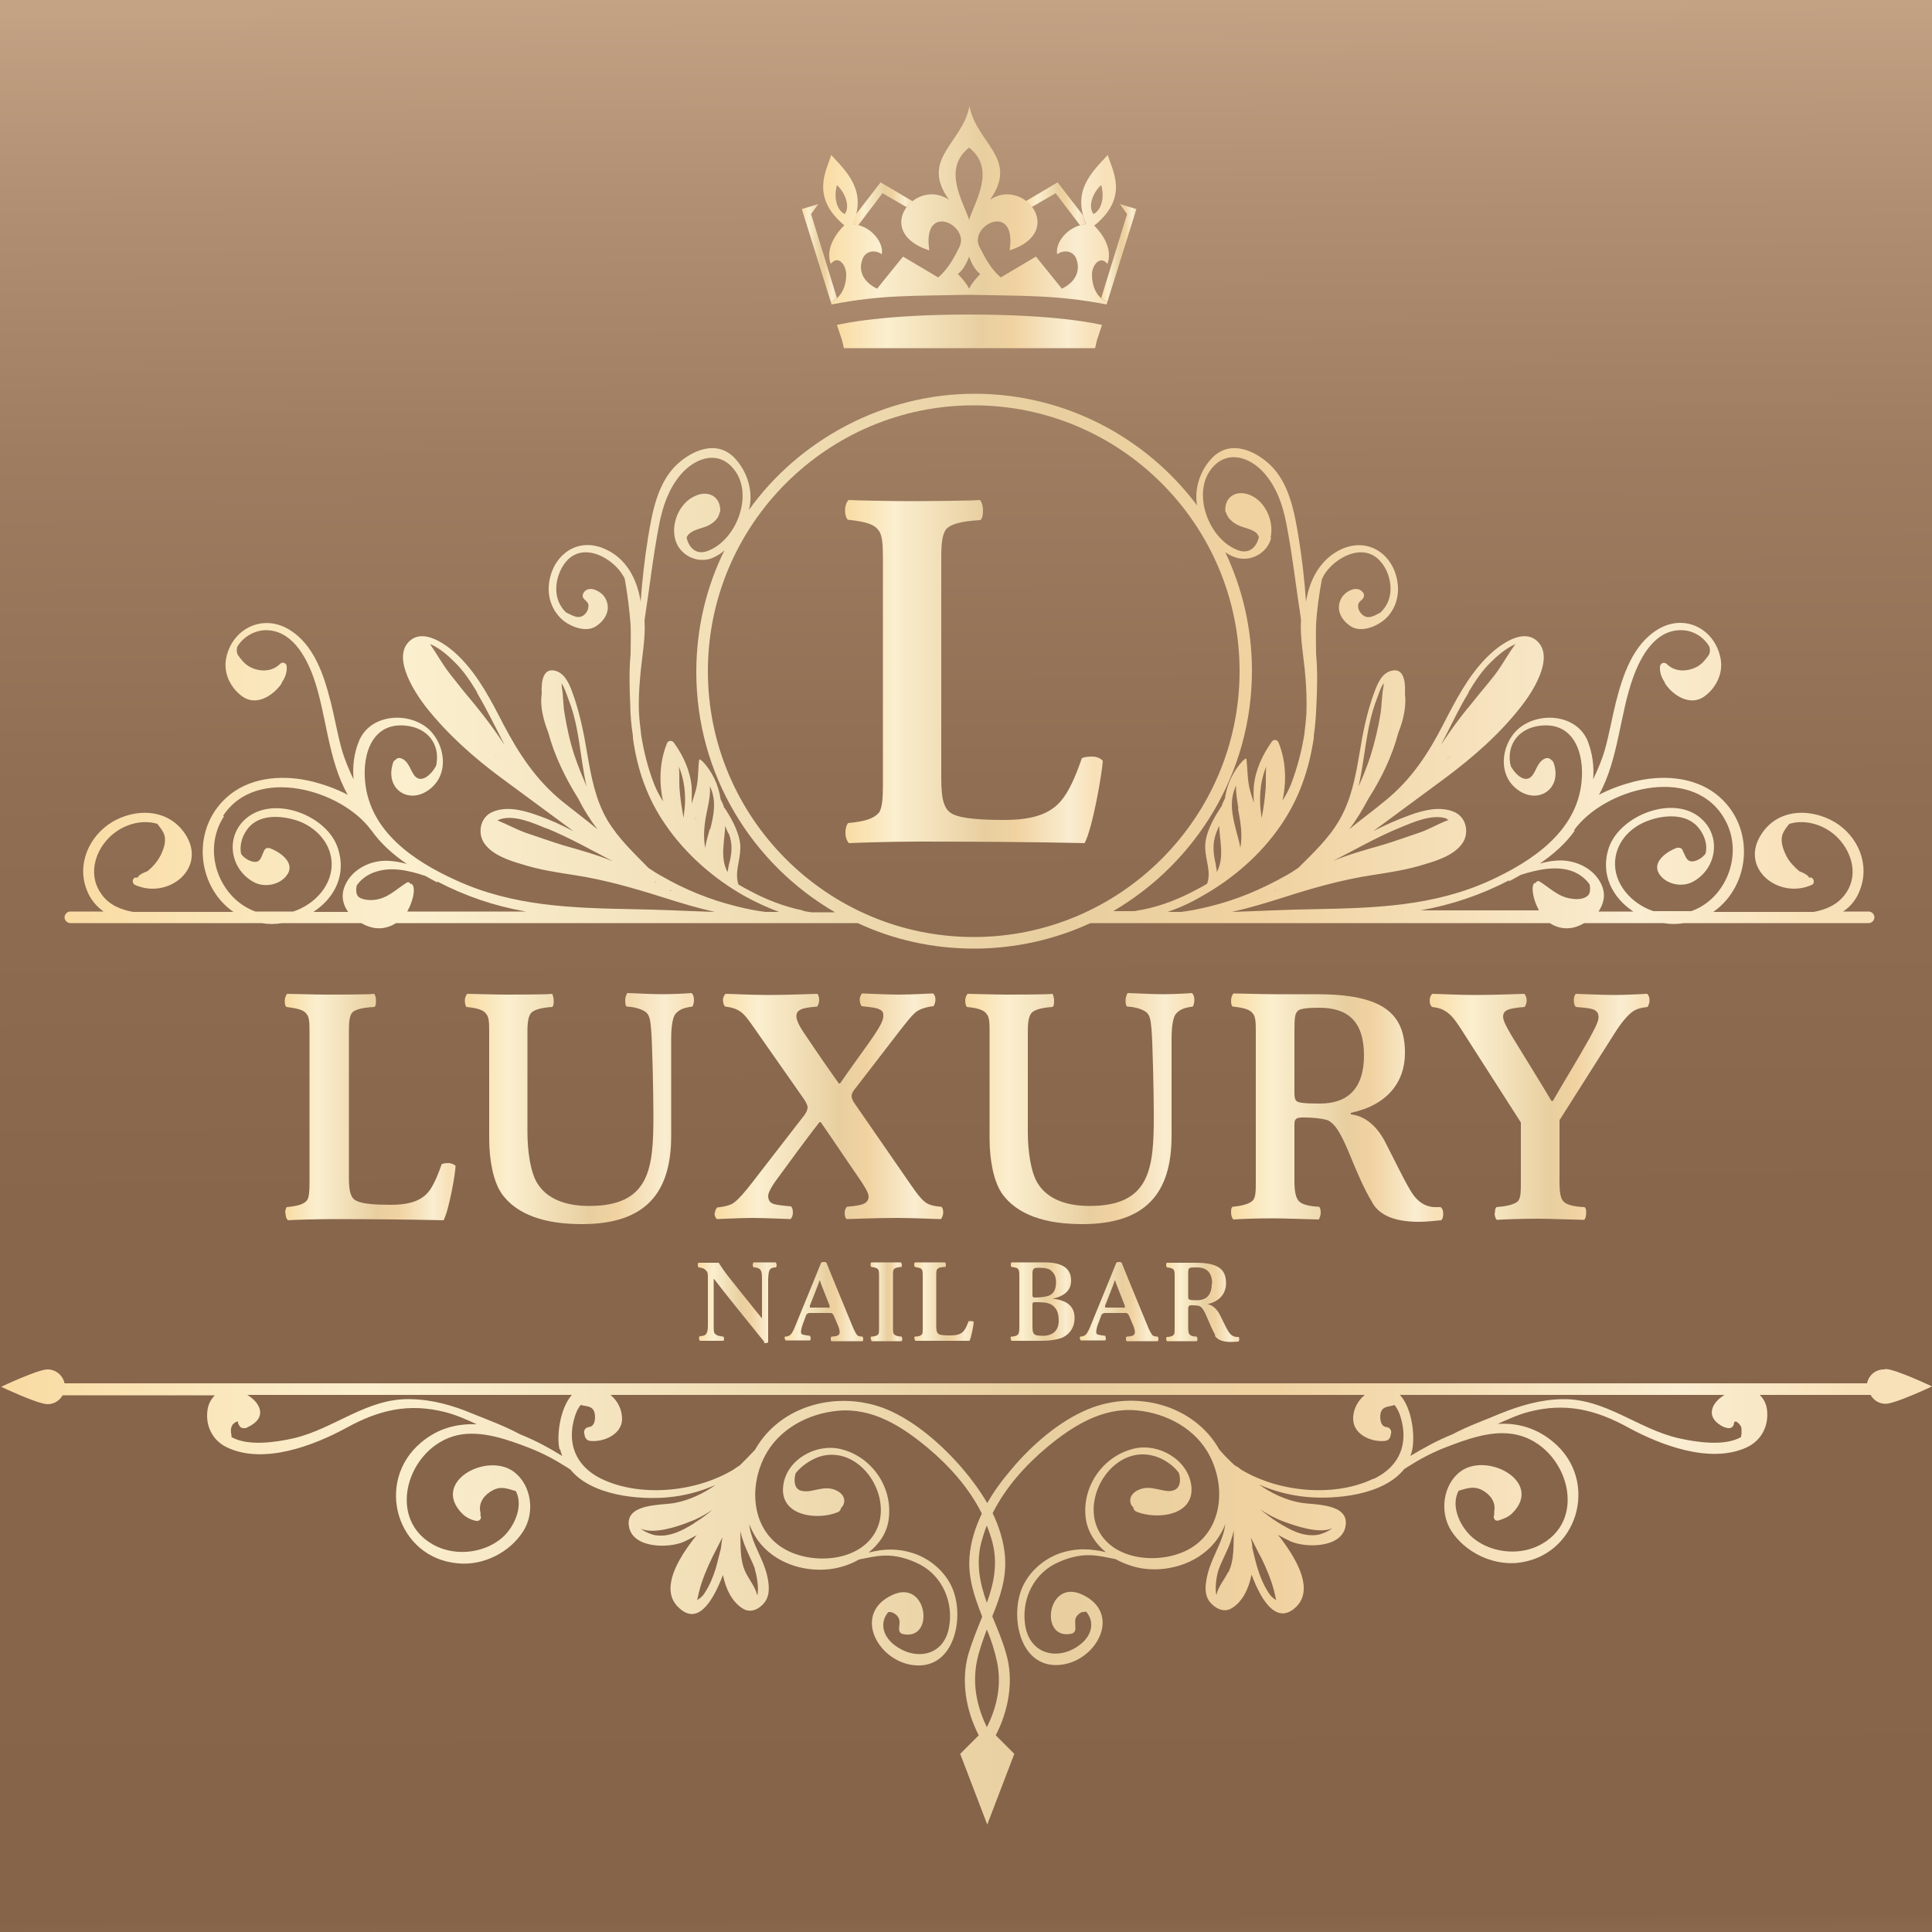 <?xml version="1.0" encoding="UTF-8"?>
<svg id="Layer_1" data-name="Layer 1" xmlns="http://www.w3.org/2000/svg" xmlns:xlink="http://www.w3.org/1999/xlink" viewBox="0 0 50 50">
  <rect x="0" y="0" width="50" height="50" fill="#333333" stroke="none"/>
  <defs>
    <style>
      .cls-1 {
        fill: url(#linear-gradient-12);
      }

      .cls-1, .cls-2, .cls-3, .cls-4, .cls-5, .cls-6, .cls-7, .cls-8, .cls-9, .cls-10, .cls-11, .cls-12, .cls-13, .cls-14, .cls-15, .cls-16, .cls-17, .cls-18, .cls-19, .cls-20, .cls-21, .cls-22, .cls-23 {
        stroke-width: 0px;
      }

      .cls-2 {
        fill: url(#linear-gradient-17);
      }

      .cls-3 {
        fill: url(#linear-gradient-19);
      }

      .cls-4 {
        fill: url(#linear-gradient);
      }

      .cls-5 {
        fill: url(#linear-gradient-21);
      }

      .cls-6 {
        fill: url(#linear-gradient-6);
      }

      .cls-7 {
        fill: url(#linear-gradient-15);
      }

      .cls-8 {
        fill: url(#linear-gradient-11);
      }

      .cls-9 {
        fill: url(#linear-gradient-5);
      }

      .cls-10 {
        fill: url(#linear-gradient-13);
      }

      .cls-11 {
        fill: url(#linear-gradient-23);
      }

      .cls-12 {
        fill: url(#linear-gradient-16);
      }

      .cls-13 {
        fill: url(#linear-gradient-22);
      }

      .cls-14 {
        fill: url(#linear-gradient-20);
      }

      .cls-15 {
        fill: url(#linear-gradient-14);
      }

      .cls-16 {
        fill: url(#linear-gradient-2);
      }

      .cls-17 {
        fill: url(#linear-gradient-7);
      }

      .cls-18 {
        fill: url(#linear-gradient-3);
      }

      .cls-19 {
        fill: url(#linear-gradient-9);
      }

      .cls-20 {
        fill: url(#linear-gradient-8);
      }

      .cls-21 {
        fill: url(#linear-gradient-18);
      }

      .cls-22 {
        fill: url(#linear-gradient-10);
      }

      .cls-23 {
        fill: url(#linear-gradient-4);
      }
    </style>
    <linearGradient id="linear-gradient" x1="24.84" y1="-4.93" x2="25.3" y2="79.02" gradientUnits="userSpaceOnUse">
      <stop offset="0" stop-color="#dbb99a"/>
      <stop offset=".04" stop-color="#caa88a"/>
      <stop offset=".12" stop-color="#b08f72"/>
      <stop offset=".2" stop-color="#9d7c60"/>
      <stop offset=".3" stop-color="#8f6e53"/>
      <stop offset=".43" stop-color="#87664c"/>
      <stop offset=".65" stop-color="#85644a"/>
      <stop offset=".76" stop-color="#dbb99a"/>
      <stop offset=".77" stop-color="#c5a385"/>
      <stop offset=".78" stop-color="#a68469"/>
      <stop offset=".79" stop-color="#8f6d53"/>
      <stop offset=".81" stop-color="#7e5c43"/>
      <stop offset=".82" stop-color="#745239"/>
      <stop offset=".84" stop-color="#714f37"/>
      <stop offset=".92" stop-color="#dbb99a"/>
      <stop offset="1" stop-color="#dbb895"/>
    </linearGradient>
    <linearGradient id="linear-gradient-2" x1="1.64" y1="17.36" x2="48.52" y2="17.36" gradientUnits="userSpaceOnUse">
      <stop offset="0" stop-color="#f9dba2"/>
      <stop offset=".19" stop-color="#fbefcf"/>
      <stop offset=".54" stop-color="#e8cfa0"/>
      <stop offset=".66" stop-color="#f0d2a0"/>
      <stop offset=".87" stop-color="#faedd1"/>
      <stop offset=".96" stop-color="#f8e1b9"/>
    </linearGradient>
    <linearGradient id="linear-gradient-3" x1=".04" y1="41.33" x2="49.96" y2="41.33" xlink:href="#linear-gradient-2"/>
    <linearGradient id="linear-gradient-4" x1="20.75" y1="6.55" x2="21.66" y2="6.55" xlink:href="#linear-gradient-2"/>
    <linearGradient id="linear-gradient-5" x1="22.06" y1="5.27" x2="23.62" y2="5.27" xlink:href="#linear-gradient-2"/>
    <linearGradient id="linear-gradient-6" x1="28.5" y1="6.55" x2="29.42" y2="6.55" xlink:href="#linear-gradient-2"/>
    <linearGradient id="linear-gradient-7" x1="26.54" y1="5.27" x2="28.11" y2="5.27" xlink:href="#linear-gradient-2"/>
    <linearGradient id="linear-gradient-8" x1="21.65" y1="8.57" x2="28.52" y2="8.57" xlink:href="#linear-gradient-2"/>
    <linearGradient id="linear-gradient-9" x1="21.29" y1="5.33" x2="28.88" y2="5.33" xlink:href="#linear-gradient-2"/>
    <linearGradient id="linear-gradient-10" x1="21.87" y1="17.36" x2="28.55" y2="17.36" xlink:href="#linear-gradient-2"/>
    <linearGradient id="linear-gradient-11" x1="7.37" y1="28.64" x2="11.78" y2="28.64" xlink:href="#linear-gradient-2"/>
    <linearGradient id="linear-gradient-12" x1="12.02" y1="28.69" x2="17.97" y2="28.69" xlink:href="#linear-gradient-2"/>
    <linearGradient id="linear-gradient-13" x1="18.5" y1="28.64" x2="24.42" y2="28.64" xlink:href="#linear-gradient-2"/>
    <linearGradient id="linear-gradient-14" x1="24.97" y1="28.69" x2="30.92" y2="28.69" xlink:href="#linear-gradient-2"/>
    <linearGradient id="linear-gradient-15" x1="31.86" y1="28.66" x2="37.35" y2="28.66" xlink:href="#linear-gradient-2"/>
    <linearGradient id="linear-gradient-16" x1="37" y1="28.64" x2="42.71" y2="28.64" xlink:href="#linear-gradient-2"/>
    <linearGradient id="linear-gradient-17" x1="18.07" y1="33.71" x2="20.12" y2="33.71" xlink:href="#linear-gradient-2"/>
    <linearGradient id="linear-gradient-18" x1="20.3" y1="33.68" x2="22.32" y2="33.68" xlink:href="#linear-gradient-2"/>
    <linearGradient id="linear-gradient-19" x1="22.53" y1="33.69" x2="23.33" y2="33.69" xlink:href="#linear-gradient-2"/>
    <linearGradient id="linear-gradient-20" x1="23.65" y1="33.69" x2="25.18" y2="33.69" xlink:href="#linear-gradient-2"/>
    <linearGradient id="linear-gradient-21" x1="26.15" y1="33.69" x2="27.8" y2="33.69" xlink:href="#linear-gradient-2"/>
    <linearGradient id="linear-gradient-22" x1="27.94" y1="33.68" x2="29.97" y2="33.68" xlink:href="#linear-gradient-2"/>
    <linearGradient id="linear-gradient-23" x1="30.18" y1="33.7" x2="32.08" y2="33.7" xlink:href="#linear-gradient-2"/>
  </defs>
  <rect class="cls-4" x="0" width="50" height="50"/>
  <g>
    <path class="cls-16" d="m1.8,23.89h4.97c.17.03.35.03.53,0h2.05c.12.07.26.12.38.13.18.02.36-.03.52-.13h11.95c.92.43,1.94.66,3.01.66s2.1-.24,3.01-.66h11.89c.15.1.33.15.51.13.13-.01.26-.06.38-.13h2.05c.18.03.36.03.53,0h4.78c.08,0,.15-.07.15-.15s-.07-.15-.15-.15h-.66c.21-.14.38-.35.47-.66.21-.69-.17-1.41-.81-1.72-.62-.3-1.37-.24-1.77.37-.59.88.43,1.71,1.3,1.32.08-.03.06-.17-.02-.19-.02,0-.04,0-.06,0,0-.01,0-.03-.02-.04-.07-.06-.14-.09-.22-.12-.13-.11-.26-.24-.34-.4-.08-.16-.16-.37-.1-.55.04-.11.11-.2.18-.28.44-.13.94.04,1.26.37.38.4.53,1,.17,1.47-.21.27-.49.38-.8.44h-.64c-.11,0-.23,0-.35,0h-1.61c.99-.69,1.1-2.25.07-3.05-.6-.46-1.42-.5-2.13-.32-.27.07-.6.18-.9.34.51-.91.54-2.1.89-3.05.2-.55.58-1.24,1.27-1.21.29.01.56.18.7.43.02.08.02.16-.03.23-.08.11-.16.21-.28.28-.26.14-.58.15-.8-.07-.07-.06-.16-.01-.17.07-.01.15.04.29.12.4,0,.02.01.04.02.05.2.3.64.58,1,.33.31-.22.5-.6.43-.98-.14-.76-.91-1.18-1.61-.77-.66.39-.92,1.19-1.1,1.89-.1.4-.17.81-.28,1.21-.08.28-.19.54-.31.79.03-.34-.02-.68-.14-.99-.27-.67-1.19-.77-1.73-.37-.48.35-.64,1.18-.12,1.6.54.44,1.2.02.97-.66-.01-.04-.04-.07-.07-.09-.03-.03-.08-.05-.12-.04-.19.05-.24.25-.33.4-.18.31-.47.03-.59-.19,0-.03-.02-.06-.02-.09-.07-.49.23-.87.72-.95.92-.15,1.21.69,1.13,1.45-.13,1.28-1.27,2.04-2.35,2.54-1.48.68-3.01.72-4.61.75-.7.01-1.4.05-2.09.07.45-.1.88-.23,1.32-.37.75-.24,1.51-.46,2.3-.58.45-.07.92-.14,1.36-.28.34-.1.78-.24.99-.55.17-.25.11-.64-.18-.79-.36-.18-.81-.07-1.17.06-.33.12-.65.26-.96.42.62-.46,1.25-.92,1.87-1.38.72-.54,1.4-1.13,1.96-1.85.27-.34.85-1.22.44-1.66-.38-.41-1.03.09-1.32.38-.5.5-.82,1.13-1.14,1.75-.39.76-.83,1.43-1.51,1.98-.3.25-.62.48-.92.73.19-.25.35-.52.5-.8.34-.53.61-1.1.77-1.7.13-.32.21-.69.17-1,.02-.37-.05-.68-.35-.6-.25.06-.36.33-.44.55-.2.53-.3,1.06-.39,1.61-.1.58-.21,1.17-.51,1.69-.28.49-.67.85-1.07,1.25,0,0,0,0,0,0-.1.07-.21.14-.32.2-.62.35-1.28.63-1.98.8-.24.06-.49.11-.73.14h-.35c.32-.11.62-.25.89-.41.8-.45,1.53-1.08,2.05-1.85.47-.69.72-1.44.84-2.24,0-.02,0-.04,0-.05.04-.27.06-.55.07-.84.02-.42.03-.86-.01-1.29,0-.25-.01-.51,0-.75.02-.4.08-.79.15-1.18.02-.03.03-.06.05-.1.26-.44.99-.86,1.44-.39.29.3.4.86.14,1.22-.03.04-.07.09-.11.13-.17.09-.35.21-.51.02-.05-.06-.08-.13-.07-.21,0-.08.09-.12.13-.18.01-.02.02-.04.02-.06,0-.03,0-.06-.03-.09-.15-.2-.47-.02-.56.16-.15.28,0,.56.25.72.25.16.62.02.83-.14.26-.2.4-.52.39-.86-.03-.77-.69-1.34-1.46-1-.54.25-.83.78-.92,1.36-.04-.55-.1-1.1-.19-1.65-.11-.66-.24-1.42-.75-1.9-.4-.37-1.02-.64-1.48-.18-.31.31-.48.8-.4,1.24-1.31-1.75-3.41-2.89-5.76-2.89s-4.54,1.19-5.84,3.01c.13-.47-.04-1.01-.38-1.36-.46-.46-1.08-.19-1.48.18-.51.48-.64,1.24-.75,1.9-.09.56-.15,1.1-.19,1.65-.09-.58-.37-1.12-.92-1.36-.77-.35-1.43.23-1.46,1-.01.33.13.65.39.86.21.16.58.3.83.14.25-.16.4-.44.25-.72-.09-.18-.42-.36-.56-.16-.02.03-.03.06-.03.09,0,.02,0,.04.02.06.04.06.12.1.13.18,0,.08-.02.15-.07.21-.16.19-.34.06-.51-.02-.04-.04-.08-.08-.11-.13-.26-.36-.14-.92.14-1.22.45-.47,1.18-.05,1.44.39.02.03.04.06.05.1.07.39.12.79.15,1.18.01.24,0,.5,0,.75-.04.43-.03.87-.01,1.29,0,.29.03.57.07.84,0,.02,0,.04,0,.05.11.81.37,1.56.84,2.24.52.76,1.25,1.4,2.05,1.85.27.15.57.29.89.41h-.35c-.25-.03-.49-.08-.73-.14-.7-.17-1.36-.44-1.98-.8-.11-.06-.22-.13-.32-.2,0,0,0,0,0,0-.39-.4-.78-.76-1.07-1.25-.3-.52-.41-1.11-.51-1.69-.09-.55-.2-1.09-.39-1.61-.08-.22-.2-.49-.44-.55-.3-.08-.37.24-.35.6-.05.3.04.67.17,1,.16.6.44,1.17.77,1.7.14.28.31.55.5.8-.3-.25-.61-.48-.92-.73-.67-.55-1.11-1.22-1.51-1.98-.32-.62-.64-1.25-1.14-1.75-.29-.29-.94-.79-1.32-.38-.41.44.18,1.32.44,1.66.56.71,1.23,1.31,1.96,1.85.62.46,1.25.92,1.87,1.38-.31-.16-.63-.31-.96-.42-.36-.13-.81-.24-1.17-.06-.29.15-.35.54-.18.79.21.31.65.45.99.55.44.14.9.21,1.36.28.78.12,1.54.34,2.3.58.44.14.87.27,1.32.37-.7-.02-1.39-.06-2.09-.07-1.59-.03-3.13-.07-4.61-.75-1.08-.49-2.22-1.25-2.35-2.54-.08-.76.21-1.6,1.13-1.45.49.08.79.46.72.95,0,.03-.01.06-.02.09-.12.22-.41.5-.59.19-.09-.15-.14-.35-.33-.4-.05-.01-.09,0-.12.04-.03.02-.06.04-.07.09-.22.68.43,1.1.97.66.52-.42.36-1.24-.12-1.6-.54-.4-1.46-.3-1.73.37-.13.31-.17.66-.14.99-.12-.25-.23-.51-.31-.79-.11-.4-.18-.81-.28-1.21-.18-.7-.43-1.5-1.1-1.89-.69-.4-1.47.01-1.61.77-.07.38.12.76.43.98.36.25.79-.03,1-.33.01-.02.02-.04.02-.05.08-.11.13-.25.12-.4,0-.08-.1-.14-.17-.07-.22.22-.55.21-.8.07-.12-.07-.2-.17-.28-.28-.05-.07-.05-.15-.03-.23.14-.24.41-.41.7-.43.69-.03,1.07.66,1.27,1.21.34.95.37,2.14.89,3.05-.3-.16-.63-.27-.9-.34-.71-.18-1.54-.14-2.13.32-1.03.8-.92,2.36.07,3.05h-1.61c-.12,0-.23,0-.35,0h-.64c-.31-.06-.6-.17-.8-.44-.36-.47-.21-1.08.17-1.47.32-.33.82-.5,1.26-.37.07.09.14.17.18.28.06.18-.02.39-.1.55-.08.15-.2.29-.34.4-.08.03-.16.06-.22.12-.01,0-.02.02-.02.04-.02,0-.04,0-.06,0-.09.01-.1.15-.02.19.86.39,1.89-.43,1.3-1.32-.41-.61-1.16-.67-1.77-.37-.63.31-1.02,1.03-.81,1.72.09.3.26.51.47.66h-.86c-.08,0-.15.07-.15.15s.07.15.15.15Zm9.51-1.08c.73.38,1.49.64,2.3.78h-3.07s.01-.03.02-.04c.01-.03.03-.05.04-.08.06-.13.17-.45.07-.58-.01-.02-.03-.02-.05-.01,0,0,0,0,0,0,0-.04-.06-.06-.09-.04-.29.18-.49.41-.85.45-.13.01-.28,0-.39-.07-.08-.06-.08-.19-.06-.3.11-.17.3-.3.5-.36.39-.13.84-.04,1.28.11.1.06.2.11.31.17Zm5.67.02s-.03-.01-.04-.02c0,0,.02,0,.03.01,0,0,0,0,.01,0Zm-4.14-3.24s-.01-.02-.02-.03c.04.04.08.08.12.11-.03-.03-.07-.06-.1-.09Zm3.71,3.04s-.06-.03-.09-.04c0,0,0,0,0,0,.03.02.06.03.09.05Zm.79.41s.03.02.04.02c-.02,0-.03,0-.05-.01,0,0,0,0,0,0Zm16.46-.41s.06-.03.09-.05c0,0,0,0,0,0-.03.01-.06.03-.09.04Zm3.72-3.04s-.07.06-.1.09c.04-.04.08-.08.12-.11,0,0-.01.02-.02.03Zm-4.13,3.23s.02,0,.03-.01c-.01,0-.03.01-.04.02,0,0,0,0,.01,0Zm-.38.22s0,0,0,0c-.02,0-.03,0-.05.01.01,0,.03-.01.04-.02Zm6.04-.23c.1-.05.2-.11.31-.17.44-.14.89-.23,1.28-.11.2.06.39.2.5.36.02.12.02.24-.06.3-.1.08-.26.09-.39.07-.36-.04-.56-.27-.85-.45-.03-.02-.09,0-.09.04,0,0,0,0,0,0-.02,0-.04,0-.05.01-.09.13.01.45.07.58.01.03.03.06.04.08,0,.01.01.03.02.04h-3.07c.8-.14,1.57-.4,2.3-.78Zm1.68-1.32s0,0,.01-.01c.77-1.06,2.98-1.69,3.84-.37.6.92.11,2.15-.81,2.47h-.98c-.55-.18-1.04-.7-.99-1.31.04-.5.41-.88.88-1.04.39-.14.94-.18,1.25.16.17.19.27.45.21.7-.07.1-.2.18-.31.2-.19.03-.21-.15-.28-.27,0-.02-.02-.05-.04-.06,0,0,0,0,0,0-.01-.01-.03-.02-.04-.02-.02,0-.05,0-.07,0-.23.08-.65.35-.47.66.17.29.61.38.9.21.61-.35.72-1.18.18-1.64-.71-.61-2.08-.07-2.37.76-.24.7.1,1.31.63,1.66h-.9c.12-.18.18-.39.11-.61-.16-.48-.69-.74-1.18-.71-.16.01-.31.04-.45.08.35-.24.67-.52.91-.86Zm-3.29-.29s.03.01.05.02c0,0,0,0,0,0-.25.09-.48.23-.73.32-.33.11-.66.23-.99.33-.42.12-.86.24-1.27.41.57-.29,1.14-.62,1.73-.86.34-.14.85-.37,1.22-.23Zm.56-3.28c.17-.28.35-.56.59-.79.11-.11.38-.36.63-.46-.19.25-.34.54-.53.79-.21.27-.43.52-.64.79-.28.33-.53.68-.76,1.03.24-.45.45-.92.72-1.36Zm-2.38.2c.05-.13.1-.31.19-.44,0,.04,0,.07-.01.11-.04.22-.04.46-.07.67-.06.37-.15.74-.26,1.1-.09.27-.19.53-.31.79.17-.74.19-1.52.46-2.23Zm-4.15,4.27c-.07-.28-.1-.54,0-.82.03-.07.05-.13.08-.2.02.41.14.83-.06,1.2,0-.06-.01-.12-.03-.18Zm1.14-1.69c0-.31.05-.6.16-.86-.02.21,0,.42-.02.62-.02.24-.05.47-.1.71-.02-.15-.04-.31-.04-.46Zm-.26.52s-.01-.07-.02-.1c0,.03.02.07.02.1,0,0,0,0,0,0Zm-.31-.29c.07.37.12.68.06,1.01-.03-.18-.09-.36-.12-.49-.09-.35-.16-.7-.02-1.05,0-.02.02-.04.03-.07-.01.19.03.4.06.59Zm.84-7.01c.1-.41-.12-.93-.51-1.1-.33-.15-.67,0-.66.39,0,.02,0,.04.02.05.03.14.17.27.33.34.13.06.29.08.41.16.07.04.09.09.11.14-.06.25-.24.45-.54.34-.74-.27-1.19-1.43-.71-2.08.4-.54,1.02-.35,1.41.11.31.37.46.81.55,1.28.16.82.25,1.65.38,2.48-.03.48.07.96.11,1.44.03.33.04.67.03,1-.01.16-.03.33-.05.49,0,0,0,.01,0,.02-.07.45-.19.9-.35,1.32-.06.15-.14.29-.22.42.11-.5.09-1.03-.1-1.5-.03-.08-.13-.1-.18-.02-.24.34-.42.73-.46,1.14-.01.15-.01.3,0,.44-.03-.1-.06-.19-.09-.29-.08-.28-.07-.55-.1-.83,0-.03-.04-.04-.05-.01,0,0,0,.02-.01.02,0,0-.02,0-.02,0-.26.27-.43.63-.48,1-.04.07-.07.14-.09.21,0,0-.02,0-.02.02-.19.29-.41.68-.4,1.04.01.34.16.62.05.93-.08.05-.17.1-.25.14-.44.24-.91.43-1.41.53-.07.01-.15.03-.22.04h-.55c2.14-1.25,3.59-3.57,3.59-6.22,0-1.1-.25-2.14-.69-3.07.07.05.14.09.22.12.39.16.87-.07.97-.5Zm-7.68-3.43c3.8,0,6.88,3.09,6.88,6.88s-3.09,6.88-6.88,6.88-6.88-3.09-6.88-6.88,3.09-6.88,6.88-6.88Zm-6.34,11.08c.11.28.08.54,0,.82-.01.05-.02.11-.03.18-.2-.37-.08-.78-.06-1.2.02.07.05.13.08.2Zm-.49-.12c-.03.12-.09.3-.12.49-.06-.33-.02-.64.06-1.01.04-.2.08-.4.06-.59,0,.02.02.04.03.07.14.35.07.7-.02,1.05Zm-.38-.23s0,0,0,0c0-.03.02-.07.02-.1,0,.03-.01.07-.02.1Zm-.3-.05c-.04-.23-.08-.47-.1-.71-.02-.2,0-.41-.02-.62.11.27.16.55.16.86,0,.15-.02.31-.04.46Zm3.08,2.39c-.49-.1-.97-.29-1.41-.53-.09-.05-.17-.09-.25-.14-.1-.31.04-.59.05-.93.01-.35-.21-.75-.4-1.04,0,0-.01-.01-.02-.02-.02-.07-.05-.14-.09-.21-.05-.37-.22-.73-.48-1,0,0-.02,0-.02,0,0,0,0-.02-.01-.02-.01-.03-.05-.01-.05.01-.03.29-.01.55-.1.83-.03.1-.06.19-.09.29,0-.15.01-.3,0-.44-.04-.42-.22-.81-.46-1.14-.05-.07-.15-.06-.18.02-.19.47-.21,1-.1,1.5-.08-.13-.16-.27-.22-.42-.17-.43-.28-.87-.35-1.32,0,0,0-.01,0-.02-.02-.16-.04-.32-.05-.49-.02-.33,0-.67.03-1,.04-.48.14-.96.11-1.44.13-.83.22-1.66.38-2.48.09-.46.24-.91.55-1.28.39-.46,1.01-.66,1.41-.11.48.65.03,1.81-.71,2.08-.3.11-.48-.09-.54-.34.01-.05.04-.09.11-.14.12-.08.28-.11.41-.16.16-.07.3-.19.33-.34,0-.02.02-.03.02-.05.01-.4-.33-.55-.66-.39-.4.18-.61.7-.51,1.1.1.43.58.66.97.5.11-.05.22-.11.31-.2-.47.95-.73,2.02-.73,3.15,0,2.65,1.44,4.97,3.59,6.22h-.61c-.07-.01-.15-.02-.22-.04Zm-6.05-5.44c.28.71.29,1.49.46,2.23-.11-.26-.22-.52-.31-.79-.12-.36-.2-.73-.26-1.1-.04-.22-.03-.45-.07-.67,0-.04,0-.07-.01-.11.09.13.14.31.19.44Zm-2.38-.2c.26.44.48.9.72,1.36-.24-.36-.49-.7-.76-1.03-.22-.26-.43-.52-.64-.79-.2-.25-.35-.53-.53-.79.25.09.52.35.63.46.24.23.42.51.59.79Zm1.79,3.51c.59.24,1.16.56,1.73.86-.41-.17-.85-.29-1.27-.41-.33-.1-.66-.22-.99-.33-.25-.09-.48-.22-.73-.32,0,0,0,0,0,0,.01,0,.03-.01.05-.02.37-.14.88.09,1.22.23Zm-8.36-.31c.85-1.32,3.07-.69,3.84.37,0,0,0,0,.01.01.24.34.56.62.91.86-.14-.04-.29-.07-.45-.08-.49-.04-1.02.23-1.18.71-.07.22-.02.43.11.61h-.9c.54-.35.87-.96.63-1.66-.28-.84-1.65-1.37-2.37-.76-.54.46-.43,1.29.18,1.64.29.17.73.08.9-.21.18-.31-.24-.58-.47-.66-.03,0-.05-.01-.07,0-.02,0-.03,0-.04.02,0,0,0,0,0,0-.02.02-.04.04-.04.06-.07.13-.08.31-.28.27-.11-.02-.24-.1-.31-.2-.05-.25.04-.51.21-.7.31-.34.86-.29,1.25-.16.46.16.84.55.88,1.04.05.62-.44,1.13-.99,1.31h-.98c-.92-.33-1.41-1.55-.81-2.47Z"/>
    <path class="cls-18" d="m48.76,35.44c-.22,0-.4.15-.44.36H1.67c-.04-.2-.22-.36-.44-.36-.25,0-1.2.45-1.2.45,0,0,.95.45,1.2.45.17,0,.31-.09.39-.23h3.94c-.1.1-.17.23-.19.38-.06.42.14.81.53.98.94.43,2.22-.06,3.05-.51.85-.47,1.63-.66,2.59-.41.27.07.54.19.8.31-.51-.02-1,.1-1.44.47-1.22,1.02-.63,3,.96,3.13.65.06,1.33-.28,1.68-.83.31-.48.22-1.19-.24-1.54-.7-.52-2.15.26-1.34,1.08.1.1.22.16.36.19.1.02.16-.08.11-.15.01-.02.01-.05,0-.08-.05-.25.11-.45.32-.56.22-.12.39-.04.6.02.22.42-.08,1.01-.42,1.26-.45.34-1.1.41-1.61.18-1.39-.64-.79-2.6.53-2.89.62-.13,1.3.12,1.87.34.33.13.63.29.93.48.04.02.07.05.11.07.55.68,1.78.79,2.53.72.43-.04.84-.15,1.23-.32-.33.23-.69.4-1.08.47-.36.06-1.28.01-1.16.62.11.56,1.04.55,1.42.38.11-.05.22-.11.33-.17-.08.1-.15.19-.22.29-.29.41-.71,1.13-.26,1.57.48.48.87-.07,1.16-.83.07.36.24.71.53.88.2.11.41,0,.54-.16.17-.21.12-.52.06-.76-.09-.34-.29-.65-.39-.99-.03-.09-.05-.19-.06-.28.06.14.13.28.22.41.42.58,1.17.83,1.86.75.25-.03.52-.11.76-.25.21-.04.41-.09.62-.1.33-.02.67.08.96.23.59.31.87.99.75,1.63-.14.76-.9.87-1.44.43-.27-.22-.36-.56-.13-.83.03,0,.07,0,.1.01.05.02.1.05.13.09.08.09.06.18.05.29,0,0,0,.01,0,.02-.01.07.01.14.1.16.83.18.64-1.42-.26-1.02-1.05.47-.42,1.69.5,1.82,1.06.15,1.35-1.16,1.06-1.93-.16-.43-.54-.78-.97-.94-.45-.16-.82-.14-1.22-.04.27-.22.48-.51.52-.87.11-.82-.44-1.62-1.25-1.81-.64-.15-1.4.28-1.48.95-.1.79.88.9,1.4.69.06-.02.09-.07.1-.12.05-.04.08-.11.08-.18,0-.17-.18-.28-.33-.31-.17-.04-.35.02-.52.05-.09.02-.18.02-.27,0-.18-.05-.19-.28-.14-.45.15-.2.41-.36.61-.43,1.05-.33,1.92,1.01,1.48,1.9-.4.81-1.59.89-2.3.53-.91-.46-1.02-1.58-.6-2.42.36-.72,1.13-1.13,1.91-1.2.9-.08,1.66.41,2.32.96.56.47,1.07,1.04,1.4,1.7-.17.36-.29.73-.32,1.13-.04.56.14,1.05.33,1.54-.13.32-.26.64-.36.97-.19.68-.07,1.44.27,2.1l-.48.48.7,1.83.7-1.83-.48-.48c.34-.66.47-1.43.27-2.11-.09-.33-.23-.65-.36-.97.2-.49.37-.98.33-1.54-.03-.39-.15-.77-.32-1.13.33-.66.84-1.23,1.4-1.7.66-.55,1.43-1.04,2.32-.96.78.07,1.55.48,1.91,1.2.42.84.3,1.96-.6,2.42-.71.36-1.9.28-2.3-.53-.44-.89.43-2.23,1.48-1.9.2.06.46.22.61.43.05.16.05.39-.14.45-.09.03-.18.02-.27,0-.16-.03-.35-.09-.52-.05-.15.03-.33.14-.33.31,0,.08.03.14.08.18,0,.05.04.1.1.12.52.2,1.5.1,1.4-.69-.09-.67-.85-1.1-1.48-.95-.81.19-1.36.99-1.25,1.81.05.35.25.65.52.87-.39-.09-.77-.12-1.22.04-.43.16-.81.51-.97.94-.29.77,0,2.08,1.06,1.93.92-.13,1.55-1.35.5-1.82-.9-.4-1.1,1.2-.26,1.02.08-.02.11-.09.1-.16,0,0,0-.01,0-.02,0-.11-.03-.2.05-.29.04-.04.08-.08.13-.09.03,0,.06-.01.1-.01.23.27.14.61-.13.83-.53.44-1.29.32-1.44-.43-.12-.64.16-1.32.75-1.63.29-.15.63-.25.96-.23.21.01.42.06.62.1.24.13.5.22.76.25.69.08,1.44-.18,1.86-.75.09-.13.17-.26.22-.41-.01.09-.03.19-.06.28-.11.34-.3.65-.39.99-.06.24-.12.55.06.76.13.15.34.27.54.16.29-.16.46-.52.53-.88.28.75.68,1.3,1.16.83.44-.44.02-1.16-.26-1.57-.07-.1-.14-.2-.22-.29.11.06.22.12.33.17.38.17,1.31.18,1.42-.38.12-.61-.8-.56-1.16-.62-.39-.07-.75-.24-1.08-.47.39.17.8.28,1.23.32.75.07,1.99-.04,2.53-.72.04-.02.07-.05.11-.07.3-.19.6-.35.93-.48.57-.22,1.25-.48,1.87-.34,1.31.29,1.92,2.25.53,2.89-.51.23-1.16.16-1.61-.18-.35-.26-.65-.84-.42-1.26.21-.06.38-.13.6-.02.21.11.37.31.32.56,0,.03,0,.06,0,.08-.04.08.02.18.11.15.13-.04.26-.09.36-.19.81-.81-.65-1.59-1.34-1.08-.46.34-.55,1.06-.24,1.54.35.54,1.03.88,1.68.83,1.58-.14,2.18-2.11.96-3.13-.44-.37-.93-.5-1.44-.47.27-.12.53-.24.8-.31.95-.25,1.74-.06,2.59.41.83.45,2.11.94,3.05.51.39-.18.58-.56.53-.98-.02-.15-.09-.29-.19-.38h2.87c.08.14.22.23.39.23.25,0,1.2-.45,1.2-.45,0,0-.95-.45-1.2-.45Zm-34.26,2.07c.01.06.03.12.05.17-.34-.21-.71-.41-1.09-.56-.39-.21-.82-.37-1.22-.53-.52-.22-1.05-.37-1.62-.38-1.12-.03-1.96.76-3.01,1.01-.44.1-1.19.22-1.62-.03,0,0,0,0,0,0,0,0,0-.02,0-.03,0-.02,0-.05-.01-.07,0-.04-.01-.08,0-.11,0-.04.02-.07.03-.09.01-.02,0-.02.02-.03,0,0,.04-.04.03-.03.03-.02.05-.03.07-.04,0,0,0,0,.01,0,0,0,0,0,0,0,0,0,.01,0,.02,0,0,0,0,0,0,0,0,0,0,0,0,0,0,0,0,0,0,0,0,0,.02.02,0,0,0,0,0,.01,0,.01,0,0,0,0,0,0,0,.02,0,.04.02.07.02.05.06.09.12.09.01,0,.02,0,.03,0,.02,0,.05,0,.07-.02.53-.24.35-.63,0-.84h8.4c-.31.35-.4,1.06-.32,1.41Zm3.47,1.91c-.31.19-.64.37-1.02.31-.07-.01-.26-.08-.37-.17.34.16.98-.06,1.25-.17.2-.07.41-.18.61-.32-.15.13-.3.24-.48.35Zm.69.64c-.04.17-.09.35-.13.51-.07.23-.16.45-.29.65-.05.09-.13.15-.2.19.02-.06.03-.13.05-.21.08-.32.21-.62.35-.91.09-.17.17-.34.26-.51-.02.09-.03.18-.04.27Zm.87.54c.04.11.12.48.07.69-.05-.21-.21-.41-.3-.59-.16-.32-.13-.71-.14-1.08.02.1.05.2.08.28.08.24.21.47.3.7Zm6.27,2.39c.13.62,0,1.19-.26,1.71h0s0,0,0,0c-.25-.52-.38-1.08-.26-1.7.06-.29.16-.56.26-.83.11.27.2.54.26.83Zm-.12-3.09c.15.56.04,1.08-.14,1.58-.18-.5-.29-1.02-.14-1.58.04-.14.08-.28.14-.42.05.14.1.27.14.42Zm6.1.79c-.09.19-.26.38-.3.59-.05-.21.02-.58.07-.69.09-.24.22-.46.3-.7.03-.09.06-.19.08-.28-.01.36.02.76-.14,1.08Zm1.45-1.31c.27.1.91.33,1.25.17-.11.09-.3.16-.37.17-.38.06-.71-.12-1.02-.31-.18-.11-.33-.23-.48-.35.21.14.42.25.62.32Zm-.6.91c.14.29.27.59.35.91.02.08.03.15.05.21-.08-.04-.15-.11-.2-.19-.13-.2-.22-.42-.29-.65-.05-.17-.09-.34-.13-.51,0-.09-.02-.18-.04-.27.09.17.17.34.26.51Zm2.91-2.02c-.97.47-2.4.37-3.41-.23-.06-.05-.12-.09-.18-.12-.14-.13-.27-.26-.39-.4-.66-1.17-2.17-1.56-3.4-1.05-.75.31-1.46.93-1.98,1.55-.23.27-.45.56-.63.88-.18-.31-.4-.61-.63-.88-.52-.61-1.23-1.24-1.98-1.55-1.23-.5-2.74-.12-3.4,1.05-.12.13-.26.27-.39.4-.06.04-.12.08-.18.12-1.01.6-2.44.7-3.41.23-.67-.33-.9-.93-.68-1.62.03-.1.08-.21.15-.29.12.04.29.01.35.18.04.12.03.37-.13.39-.12.01-.16.12-.12.2,0,.07.05.15.14.16.34.04.82-.16.83-.56,0-.25-.11-.47-.3-.63h19.52c-.18.15-.31.38-.3.63.01.41.49.6.83.56.09-.01.14-.09.14-.16.04-.08,0-.19-.12-.2-.16-.02-.17-.28-.13-.39.06-.16.23-.13.35-.18.07.09.12.19.15.29.22.69,0,1.29-.68,1.62Zm9.11-1.33s.05.02.07.02c.01,0,.02,0,.03,0,.06,0,.1-.04.12-.09,0-.02,0-.04.02-.07,0,0,0,0,0,0,0,0,0,0,0-.01-.01.02,0,0,0,0,0,0,0,0,0,0,0,0,0,0,0,0,0,0,0,0,0,0,0,0,.01,0,.02,0,0,0,0,0,0,0,0,0,0,0,.01,0,.02,0,.03.01.07.04-.01,0,.02.02.03.03,0,.01,0,0,.02.03.02.03.03.06.03.09,0,.04,0,.08,0,.11,0,.02,0,.04-.01.07,0,0,0,.02,0,.03,0,0,0,0,0,0-.43.25-1.18.13-1.62.03-1.05-.24-1.89-1.03-3.01-1.01-.57.01-1.1.17-1.62.38-.4.17-.83.32-1.22.53-.38.15-.74.35-1.09.56.02-.05.04-.11.05-.17.07-.35,0-1.06-.32-1.41h8.4c-.35.21-.52.6,0,.84Z"/>
    <g>
      <path class="cls-23" d="m21.5,7.81l-.75-2.4.43-.13-.19.26.67,2.17c-.05.06-.16.1-.16.1Z"/>
      <path class="cls-9" d="m22.14,5.56l.65-.84.83.49c-.09.06-.16.15-.16.15l-.62-.36-.63.83-.15-.03.08-.24Z"/>
      <path class="cls-6" d="m28.66,7.81l.75-2.4-.43-.13.19.26-.67,2.17c.05.06.16.1.16.1Z"/>
      <path class="cls-17" d="m28.02,5.56l-.65-.84-.83.49c.09.06.16.15.16.15l.62-.36.63.83.15-.03-.08-.24Z"/>
      <g>
        <path class="cls-20" d="m28.52,8.41c-.17-.04-1.21-.27-3.43-.27s-3.26.23-3.43.27l.13.39s0,0,0,0l.05.21h6.5l.05-.21s0,0,0,0l.13-.39Z"/>
        <path class="cls-19" d="m28.33,5.83c.92-.75.43-1.46.34-1.82-.42.45-.93.93-.56,1.79-.5.05-.81.5-.75.78.16-.12.42-.1.5.13.13.38-.12.64-.38.76,0,0,0,0,0,0l-.67-.83-.91.54h0c-.27-.23-.41-.52-.55-.79-.29-.56.97-1.19.78.09,1.48-.48.36-1.9-.51-1.31.76-1.06-.34-1.45-.53-2.42-.19.97-1.29,1.36-.53,2.42-.87-.59-2,.83-.51,1.31-.19-1.28,1.06-.65.78-.09-.13.26-.28.56-.55.79h0l-.91-.54-.67.83s0,0,0,0c-.26-.12-.52-.38-.38-.76.08-.23.34-.25.5-.13.06-.28-.26-.74-.75-.78.37-.85-.14-1.34-.56-1.79-.09.35-.57,1.07.34,1.82-.05.05-.53.51-.35,1,.19-.24.4.02.4.28,0,.28-.12.6-.4.7l.02.07c1.27-.25,2.12-.22,3.51-.25h.1c1.29.03,2.24,0,3.51.25l.02-.07c-.29-.1-.4-.42-.4-.7,0-.26.22-.51.4-.28.18-.49-.3-.95-.35-1Zm-6.47-.29c-.23-.12-.28-.47-.2-.75.19.17.36.54.2.75Zm3.22-1.72c.71.56.14,1.41,0,1.87-.14-.46-.71-1.31,0-1.87Zm0,3.65c-.08-.17-.29-.38-.29-.38.19-.14.29-.45.29-.45,0,0,.1.32.29.45,0,0-.21.21-.29.38Zm3.42-2.68c.08.28.03.63-.2.75-.16-.21,0-.58.2-.75Z"/>
      </g>
    </g>
    <path class="cls-22" d="m21.88,21.53c0-.09.03-.19.07-.23.43-.04.65-.11.79-.26.09-.11.11-.38.11-.72v-5.86c0-.33-.01-.61-.11-.73-.11-.16-.33-.23-.8-.28-.05-.05-.07-.15-.07-.24,0-.12.04-.22.09-.27.14.01,1.11.03,1.57.03.38,0,1.69-.01,1.83-.03.05.05.08.16.08.26,0,.11-.01.22-.07.26-.53.03-.75.11-.87.22-.12.14-.14.38-.14.79v5.69c0,.56.08.8.3.91.24.12.77.15,1.32.15.81,0,1.27-.18,1.56-.6.2-.28.35-.69.46-1,.07-.03.16-.04.26-.04.12,0,.22.04.28.11-.01.27-.26,1.74-.47,2.13-1.17-.03-3.1-.04-4.28-.04-.72,0-1.63.03-1.82.04-.05-.05-.09-.15-.09-.27Z"/>
    <g>
      <path class="cls-8" d="m7.38,31.39c0-.06.02-.13.04-.15.29-.03.43-.07.52-.17.06-.07.07-.25.07-.47v-3.87c0-.22,0-.4-.07-.48-.07-.11-.22-.15-.53-.19-.04-.04-.04-.1-.04-.16,0-.08.03-.14.06-.18.09,0,.73.02,1.04.02.25,0,1.12,0,1.21-.02.04.04.05.11.05.17,0,.07,0,.14-.04.17-.35.02-.49.07-.57.14-.08.09-.09.25-.09.52v3.76c0,.37.05.53.2.6.16.08.51.1.87.1.54,0,.84-.12,1.03-.39.13-.19.23-.46.3-.66.04-.02.11-.03.17-.03.08,0,.14.03.19.07,0,.18-.17,1.15-.31,1.41-.77-.02-2.05-.03-2.83-.03-.47,0-1.08.02-1.2.03-.04-.04-.06-.1-.06-.18Z"/>
      <path class="cls-1" d="m12.97,30.87c-.2-.3-.31-.83-.31-1.41v-2.73c0-.22,0-.4-.07-.48-.07-.11-.22-.16-.52-.19-.03-.04-.04-.11-.04-.17,0-.07.03-.13.06-.17.1,0,.72.02,1.03.02.24,0,1.08,0,1.17-.02.02.04.04.11.04.17,0,.07,0,.14-.04.17-.31.02-.47.08-.54.15-.07.08-.1.22-.1.48v2.6c0,.51.08,1.06.26,1.34.25.4.73.58,1.34.58,1.58,0,1.66-.99,1.66-2.34,0-.56-.03-1.93-.06-2.24-.02-.23-.04-.36-.14-.44-.1-.07-.27-.13-.49-.14-.04-.03-.04-.11-.04-.17,0-.08.03-.13.05-.18.11,0,.61.03.9.03.31,0,.65-.02.77-.03.04.04.06.1.06.18,0,.07-.02.14-.04.17-.23.03-.34.08-.43.18-.07.07-.12.29-.12.65,0,.35,0,2.02,0,2.52,0,1.49-.68,2.28-2.31,2.28-.92,0-1.69-.22-2.1-.82Z"/>
      <path class="cls-10" d="m18.5,31.41c0-.07.03-.13.06-.16.18-.02.36-.06.44-.13.12-.09.26-.25.47-.52l1.3-1.68c.07-.08.13-.18.13-.26,0-.06-.05-.15-.09-.21l-1.26-1.8c-.17-.24-.27-.39-.39-.47-.1-.07-.22-.11-.39-.13-.04-.03-.06-.1-.06-.17,0-.06.03-.13.07-.16.13,0,.65.03,1.11.03.54,0,1.17-.03,1.26-.03.04.03.05.11.05.16,0,.08-.03.13-.05.17-.27.02-.39.05-.45.09-.07.04-.09.1-.09.16,0,.1.08.27.23.48.28.42.57.84.87,1.26h.03c.4-.58.74-1.03.87-1.23.17-.25.25-.41.25-.51,0-.07,0-.14-.11-.18-.07-.04-.18-.05-.45-.08-.03-.04-.05-.09-.05-.17s.04-.14.06-.16c.08,0,.62.03.94.03.37,0,.81-.03.9-.03.04.04.06.09.06.16s-.03.14-.05.17c-.19.02-.34.07-.44.14-.11.08-.25.26-.46.53l-1.11,1.44c-.06.07-.11.14-.11.22,0,.07.05.15.1.22l1.41,2.04c.17.25.28.39.38.47.09.08.25.12.43.13.04.03.05.09.05.15,0,.05-.02.13-.06.17-.13,0-.69-.03-1.15-.03-.54,0-1.2.03-1.29.03-.04-.03-.05-.11-.05-.16,0-.08.03-.13.06-.16.26-.02.39-.05.46-.09.07-.04.1-.11.1-.17,0-.1-.1-.26-.25-.48-.36-.52-.65-.96-.99-1.45h-.03c-.16.2-.44.57-1.06,1.42-.19.25-.27.41-.27.49,0,.07.02.16.12.2.07.03.22.05.47.07.04.04.05.09.05.17,0,.07-.03.13-.06.16-.08,0-.65-.03-.97-.03-.37,0-.85.03-.94.03-.04-.04-.06-.1-.06-.16Z"/>
      <path class="cls-15" d="m25.92,30.87c-.2-.3-.31-.83-.31-1.41v-2.73c0-.22,0-.4-.07-.48-.07-.11-.22-.16-.52-.19-.03-.04-.04-.11-.04-.17,0-.07.03-.13.06-.17.1,0,.72.02,1.03.02.24,0,1.08,0,1.17-.02.02.04.04.11.04.17,0,.07,0,.14-.04.17-.31.02-.47.08-.54.15-.07.08-.1.22-.1.48v2.6c0,.51.08,1.06.26,1.34.25.4.73.58,1.34.58,1.58,0,1.66-.99,1.66-2.34,0-.56-.03-1.93-.06-2.24-.02-.23-.04-.36-.14-.44-.1-.07-.27-.13-.49-.14-.04-.03-.04-.11-.04-.17,0-.08.03-.13.05-.18.11,0,.61.03.9.03.31,0,.65-.02.77-.03.04.04.06.1.06.18,0,.07-.02.14-.04.17-.23.03-.34.08-.43.18-.07.07-.12.29-.12.65,0,.35,0,2.02,0,2.52,0,1.49-.68,2.28-2.31,2.28-.92,0-1.69-.22-2.1-.82Z"/>
      <path class="cls-7" d="m35.52,31.13c-.24-.4-.39-.77-.61-1.3-.23-.55-.36-.73-.53-.83-.09-.04-.36-.08-.64-.08-.06,0-.16,0-.2.04s-.04.08-.04.16v1.45c0,.28.04.43.11.51.07.08.24.14.53.15.03.04.04.08.04.16,0,.06-.03.14-.05.17-.09,0-.92-.03-1.17-.03-.52,0-.91.02-1.04.03-.04-.04-.06-.11-.06-.18,0-.06,0-.12.04-.15.23-.02.44-.07.53-.17.07-.09.07-.26.07-.5v-3.84c0-.22,0-.4-.07-.48-.07-.11-.23-.16-.53-.19-.04-.04-.04-.1-.04-.16,0-.08.03-.14.06-.18.09,0,.77.02,1.08.02h1.07c1.7,0,2.29.48,2.29,1.52,0,.76-.46,1.35-1.4,1.55v.04c.46.05.73.43.86.66.28.54.47.95.67,1.29.17.3.39.45.66.45.03,0,.08,0,.13,0,.05.03.07.1.07.16,0,.04,0,.13-.05.18-.06,0-.31.04-.59.04-.65,0-1.01-.19-1.18-.47Zm-.22-3.81c0-.9-.43-1.24-1.16-1.24-.28,0-.47.02-.54.07-.09.08-.1.16-.1.59v1.57s0,.13.04.17c.04.06.21.08.62.08.72,0,1.14-.39,1.14-1.25Z"/>
      <path class="cls-12" d="m38.69,31.39c0-.06,0-.12.04-.15.23-.02.47-.06.56-.16.07-.09.07-.26.07-.5v-1.53l-1.53-2.39c-.16-.25-.27-.39-.39-.47-.1-.07-.2-.11-.38-.13-.04-.04-.06-.09-.06-.16s.02-.14.07-.18c.13,0,.65.03,1.12.03.56,0,1.17-.03,1.26-.03.04.04.06.11.06.17,0,.08-.03.13-.05.17-.27.02-.4.05-.47.09-.07.04-.09.1-.09.16,0,.12.11.3.23.51.34.56.72,1.16,1.02,1.67h.04c.25-.44.61-1.02.93-1.59.14-.26.25-.45.25-.58,0-.07-.02-.14-.12-.19-.07-.03-.2-.05-.47-.07-.03-.04-.05-.09-.05-.18,0-.08.03-.14.05-.16.09,0,.66.03.99.03.38,0,.77-.03.86-.03.04.04.06.1.06.17s-.03.13-.05.17c-.19.02-.31.06-.4.13-.11.08-.28.27-.46.56l-1.42,2.24v1.6c0,.28.03.44.11.51.06.07.25.13.54.14.04.04.04.08.04.16,0,.06-.02.14-.05.17-.09,0-.94-.03-1.19-.03-.52,0-.94.02-1.07.03-.04-.03-.06-.11-.06-.18Z"/>
    </g>
    <g>
      <path class="cls-2" d="m19.79,34.74c-.44-.55-.96-1.18-1.31-1.64h-.01s0,1.21,0,1.21c0,.14,0,.19.05.22.04.04.11.05.2.06,0,0,.02.03.02.05,0,.03-.01.06-.02.06-.04,0-.22,0-.33,0-.13,0-.24,0-.28,0,0-.02-.02-.03-.02-.06s0-.04.02-.06c.08,0,.13-.02.16-.05.03-.04.05-.09.05-.24,0-.62,0-1.06,0-1.19s0-.18-.05-.22c-.05-.06-.11-.07-.19-.08-.01,0-.02-.03-.02-.06,0-.02,0-.05.02-.06.03,0,.19,0,.26,0,.08,0,.19,0,.26,0,.07.11.19.29.34.47.29.36.54.68.78.97h0c0-.11,0-.29,0-.44,0-.16,0-.4,0-.61,0-.14-.02-.18-.05-.22-.04-.03-.08-.05-.17-.05,0-.01-.02-.03-.02-.06,0-.03.01-.05.02-.07.05,0,.19,0,.31,0,.13,0,.22,0,.27,0,0,.02.02.03.02.07,0,.02,0,.04-.02.06-.08,0-.12.02-.15.05-.03.04-.04.08-.05.24,0,.11,0,.33,0,.59,0,.59,0,.92,0,1.05-.01.02-.04.03-.06.03-.02,0-.04,0-.06,0Z"/>
      <path class="cls-21" d="m20.3,34.65s0-.05.02-.06c.06,0,.11-.02.14-.05.03-.03.06-.08.1-.17l.52-1.27c.07-.17.14-.35.17-.42.02-.02.05-.02.07-.02.03,0,.04,0,.07.02.02.06.09.22.16.4l.54,1.31c.04.08.06.12.09.16.03.03.07.04.14.04,0,0,.02.03.02.06,0,.02,0,.05-.02.06-.04,0-.21,0-.38,0-.19,0-.39,0-.42,0-.02-.01-.02-.04-.02-.06,0-.02,0-.05.02-.06.09,0,.16-.02.18-.04.02-.02.03-.04.03-.07s0-.09-.07-.24l-.09-.21s-.03-.05-.07-.05h-.56s-.06.02-.07.04l-.09.24c-.03.07-.05.17-.05.2s0,.07.05.08c.03.01.1.02.18.03,0,0,.02.03.02.06,0,.03,0,.05-.02.06-.03,0-.22,0-.33,0-.13,0-.27,0-.3,0,0,0-.02-.03-.02-.06Zm1.12-.8s.05,0,.05-.02c0-.01,0-.02,0-.04-.15-.39-.23-.57-.25-.65h-.01c-.02.07-.11.29-.25.65,0,.01,0,.02,0,.03,0,.02,0,.02.04.02h.44Z"/>
      <path class="cls-3" d="m22.53,34.64s0-.04.02-.05c.08,0,.15-.02.18-.06.02-.03.02-.09.02-.17v-1.33c0-.07,0-.14-.02-.17-.02-.04-.08-.06-.18-.07-.01-.01-.02-.03-.02-.06,0-.03,0-.05.02-.06.03,0,.25,0,.36,0,.09,0,.38,0,.41,0,0,.01.02.04.02.06,0,.02,0,.05-.01.06-.11,0-.16.03-.19.05-.03.03-.03.08-.03.17v1.35c0,.1,0,.15.04.18.02.02.08.05.18.05.01.01.02.03.02.06,0,.02,0,.05-.02.06-.03,0-.32,0-.41,0-.18,0-.32,0-.36,0-.01-.01-.02-.04-.02-.06Z"/>
      <path class="cls-14" d="m23.66,34.64s0-.04.02-.05c.1,0,.15-.02.18-.06.02-.02.02-.09.02-.16v-1.34c0-.07,0-.14-.02-.17-.02-.04-.07-.05-.18-.07-.01-.01-.02-.03-.02-.06,0-.03,0-.05.02-.06.03,0,.25,0,.36,0,.09,0,.39,0,.42,0,.01.01.02.04.02.06,0,.02,0,.05-.02.06-.12,0-.17.02-.2.05-.03.03-.03.09-.03.18v1.3c0,.13.02.18.07.21.06.03.18.03.3.03.19,0,.29-.04.36-.14.05-.07.08-.16.11-.23.02,0,.04,0,.06,0,.03,0,.05,0,.07.02,0,.06-.06.4-.11.49-.27,0-.71,0-.98,0-.16,0-.37,0-.42,0-.01-.01-.02-.03-.02-.06Z"/>
      <path class="cls-5" d="m26.15,34.65s0-.04.02-.06c.08,0,.15-.02.18-.06.02-.03.03-.08.03-.16v-1.35c0-.07,0-.12-.02-.16-.02-.05-.09-.06-.18-.07-.01,0-.02-.03-.02-.06,0-.03,0-.05.02-.06.02,0,.32,0,.41,0,.15,0,.35,0,.44,0,.5,0,.69.18.69.47,0,.25-.16.4-.48.47h0c.38.04.57.2.57.5,0,.24-.12.41-.3.5-.13.06-.35.09-.55.09-.12,0-.31,0-.41,0-.11,0-.29,0-.37,0-.01,0-.02-.03-.02-.06Zm1-1.12c.14-.06.18-.19.18-.35,0-.11-.03-.21-.11-.28-.05-.06-.16-.09-.3-.09-.09,0-.15,0-.17.03-.02.02-.03.06-.03.11v.57c0,.05.02.06.07.06.15,0,.27-.02.36-.05Zm.25.65c0-.21-.06-.33-.18-.41-.08-.05-.18-.07-.4-.07-.08,0-.1,0-.1.06v.51c0,.14,0,.2.04.25.03.04.11.05.23.05.25,0,.41-.13.41-.39Z"/>
      <path class="cls-13" d="m27.94,34.65s0-.05.02-.06c.06,0,.11-.02.14-.05.03-.03.06-.08.1-.17l.52-1.27c.07-.17.14-.35.17-.42.02-.02.05-.02.07-.02.03,0,.04,0,.07.02.02.06.09.22.16.4l.54,1.31c.04.08.06.12.09.16.03.03.07.04.14.04,0,0,.02.03.02.06,0,.02,0,.05-.02.06-.04,0-.21,0-.38,0-.19,0-.39,0-.42,0-.02-.01-.02-.04-.02-.06,0-.02,0-.05.02-.06.09,0,.16-.02.18-.04.02-.02.03-.04.03-.07s0-.09-.07-.24l-.09-.21s-.03-.05-.07-.05h-.56s-.06.02-.07.04l-.09.24c-.03.07-.05.17-.05.2s0,.07.05.08c.03.01.1.02.18.03,0,0,.02.03.02.06,0,.03,0,.05-.02.06-.03,0-.22,0-.33,0-.13,0-.27,0-.3,0,0,0-.02-.03-.02-.06Zm1.12-.8s.05,0,.05-.02c0-.01,0-.02,0-.04-.15-.39-.23-.57-.25-.65h-.01c-.02.07-.11.29-.25.65,0,.01,0,.02,0,.03,0,.02,0,.02.04.02h.44Z"/>
      <path class="cls-11" d="m31.45,34.55c-.08-.14-.13-.27-.21-.45-.08-.19-.12-.25-.18-.29-.03-.02-.12-.03-.22-.03-.02,0-.06,0-.07.02s-.02.03-.02.06v.5c0,.1.01.15.04.18s.08.05.18.05c0,.01.02.03.02.06,0,.02,0,.05-.02.06-.03,0-.32,0-.41,0-.18,0-.32,0-.36,0-.01-.01-.02-.04-.02-.06,0-.02,0-.04.02-.05.08,0,.15-.02.18-.06.02-.03.02-.09.02-.17v-1.33c0-.07,0-.14-.02-.17-.02-.04-.08-.06-.18-.07-.01-.01-.02-.03-.02-.06,0-.03,0-.05.02-.06.03,0,.27,0,.37,0h.37c.59,0,.79.17.79.53,0,.26-.16.47-.48.54h0c.16.03.25.16.3.24.1.19.16.33.23.45.06.1.13.16.23.16,0,0,.03,0,.04,0,.02,0,.02.03.02.06,0,.02,0,.05-.02.06-.02,0-.11.01-.2.01-.23,0-.35-.07-.41-.16Zm-.08-1.32c0-.31-.15-.43-.4-.43-.1,0-.16,0-.19.02-.03.03-.03.06-.03.2v.54s0,.05.01.06c.02.02.07.03.21.03.25,0,.39-.13.39-.43Z"/>
    </g>
  </g>
</svg>